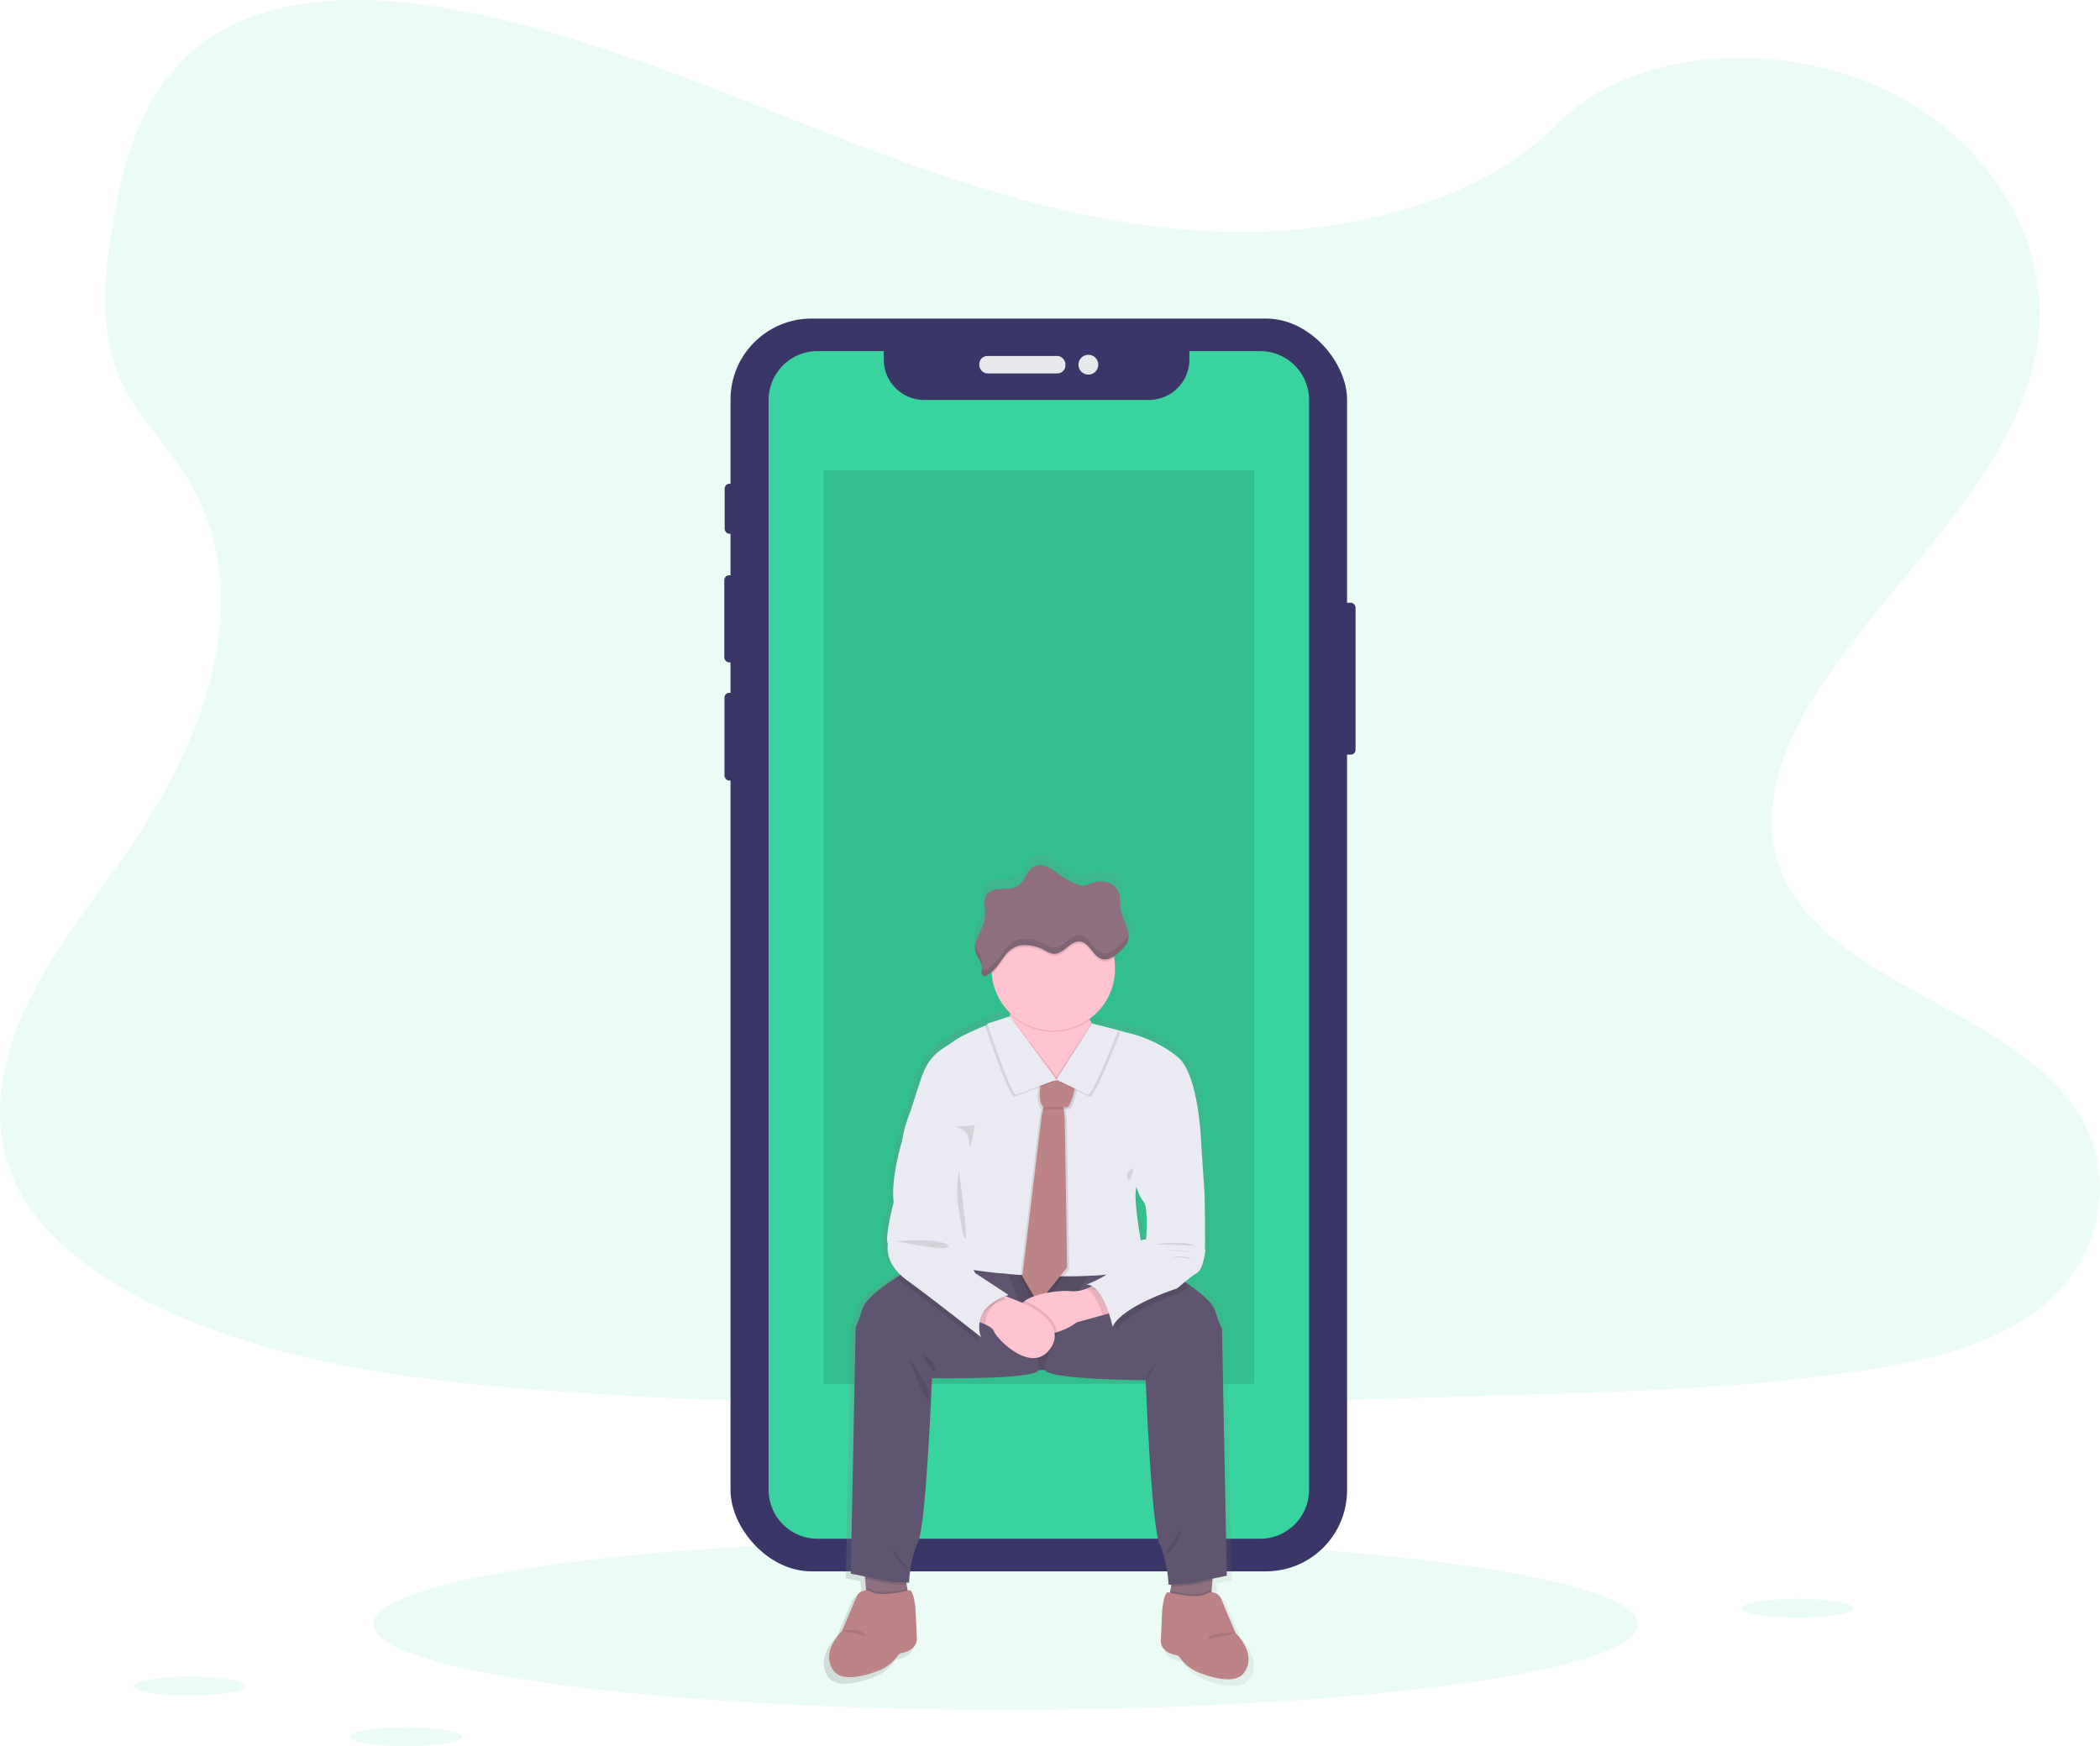 <svg width="1009.54" height="839.64" xmlns="http://www.w3.org/2000/svg" data-name="Layer 1">
 <defs>
  <linearGradient y2="0.5" x2="1" y1="0.5" x1="-0" id="f9d7795c-47ab-4264-adf8-fc9a284cd87a">
   <stop stop-opacity="0.25" stop-color="gray" offset="0"/>
   <stop stop-opacity="0.12" stop-color="gray" offset="0.54"/>
   <stop stop-opacity="0.1" stop-color="gray" offset="1"/>
  </linearGradient>
 </defs>
 <title>personalization</title>
 <g>
  <title>Layer 1</title>
  <path id="svg_1" opacity="0.1" fill="#38d39f" d="m586.55,111.4c-64.72,-2.25 -126.36,-23.14 -185.22,-46s-117.16,-48.19 -180.33,-60.3c-40.63,-7.79 -87.1,-8.89 -119.83,12.89c-31.51,21 -41.69,57.15 -47.16,90.73c-4.12,25.26 -6.54,51.85 4.74,75.49c7.84,16.42 21.74,30.22 31.36,45.95c33.47,54.72 9.81,122.2 -26.45,175.63c-17,25.07 -36.75,49 -49.88,75.66s-19.2,57.25 -7.71,84.47c11.38,27 38.51,47.24 67.9,61.49c59.69,28.95 130,37.23 198.61,41.92c151.83,10.39 304.46,5.89 456.69,1.39c56.34,-1.67 112.92,-3.36 168.34,-12.07c30.78,-4.84 62.55,-12.51 84.9,-31.05c28.36,-23.53 35.39,-63.37 16.38,-92.88c-31.88,-49.49 -120,-61.78 -142.31,-114.89c-12.26,-29.24 0.33,-61.8 18.16,-88.92c38.24,-58.16 102.33,-109.19 105.7,-175.67c2.32,-45.66 -28.49,-91.39 -76.13,-113c-49.93,-22.64 -119.18,-19.8 -156,17.69c-37.95,38.6 -104.61,53.45 -161.76,51.47z"/>
  <ellipse id="svg_2" opacity="0.1" fill="#38d39f" ry="41.12" rx="303.97" cy="780.99" cx="483.49"/>
  <path id="svg_17" fill="#38d39f" d="m354.29,234.34s27.72,-36.12 42.84,-33.32c0,0 -16.8,32.2 -42.84,37l0,-3.68z"/>
  <path id="svg_18" fill="#38d39f" d="m368.26,189.82s24.51,-27.7 37.74,-27.63c0,0 -19.34,37 -38.74,36.66l1,-9.03z"/>
  <rect id="svg_39" fill="#3a3768" ry="2.29" rx="2.29" height="73.02" width="8.86" y="289.82" x="642.8"/>
  <rect id="svg_40" fill="#3a3768" ry="2.29" rx="2.29" height="24.04" width="4.97" y="232.61" x="348.37"/>
  <rect id="svg_41" fill="#3a3768" ry="2.29" rx="2.29" height="41.84" width="5.6" y="276.63" x="348.19"/>
  <rect id="svg_42" fill="#3a3768" ry="2.29" rx="2.29" height="42.2" width="5.33" y="333.11" x="348.28"/>
  <rect id="svg_43" fill="#3a3768" ry="38.99" rx="38.99" height="602.39" width="296.4" y="153.17" x="351.18"/>
  <path id="svg_44" fill="#38d39f" d="m605.77,168.82l-34,0l0,4.09a19.38,19.38 0 0 1 -19.39,19.38l-108.13,0a19.38,19.38 0 0 1 -19.39,-19.38l0,-4.09l-31.83,0a23.54,23.54 0 0 0 -23.54,23.54l0,523.97a23.54,23.54 0 0 0 23.54,23.54l212.74,0a23.54,23.54 0 0 0 23.54,-23.54l0,-523.93a23.54,23.54 0 0 0 -23.54,-23.58z"/>
  <rect id="svg_45" fill="#e6e8ec" ry="3.87" rx="3.87" height="8.4" width="41.39" y="171.16" x="470.79"/>
  <circle id="svg_46" fill="#e6e8ec" r="4.77" cy="175.36" cx="523.21"/>
  <rect id="svg_49" opacity="0.1" height="439.24" width="206.95" y="226.18" x="395.91"/>
  <path id="svg_50" fill="url(#f9d7795c-47ab-4264-adf8-fc9a284cd87a)" d="m596.52,788.04s-4.88,-11.36 -7.06,-16.6c-1.23,-3 -3.31,-3.5 -4.9,-3.43l0.09,-1l0.39,-4.73l0.08,-1c3.77,-0.79 7,-1.41 7,-1.41l-2.35,-121.32s-1,-1.28 -3.42,-9c-1.2,-3.85 -7,-8.58 -12.42,-12.35c-0.85,-0.59 -1.68,-1.15 -2.5,-1.69a62.39,62.39 0 0 1 6.21,-4.58c3.08,-1.79 4.1,-12 4.1,-12l-0.51,1c0.51,-1 0,-27.07 0,-27.07l-1.8,-27.06s-1.28,-32.17 -11.28,-40.6s-22.63,-11.38 -22.63,-11.38l-7,-1.8l0,0l-12.9,-3.31c-0.36,-0.59 -0.71,-1.21 -1,-1.86c-0.13,-0.25 -0.25,-0.51 -0.37,-0.77a30.2,30.2 0 0 0 12.75,-24.65a29.73,29.73 0 0 0 -0.39,-4.84c0,-0.3 -0.11,-0.61 -0.17,-0.91a25.2,25.2 0 0 0 3,-2.41a13.63,13.63 0 0 0 3.66,-4.49l0,0a7.57,7.57 0 0 0 0.34,-1.05c0,-0.1 0,-0.2 0.06,-0.31s0.09,-0.53 0.12,-0.8c0,-0.1 0,-0.2 0,-0.3c0,-0.29 0,-0.59 0,-0.88c0,-0.07 0,-0.14 0,-0.22c0,-0.33 -0.05,-0.66 -0.1,-1a0.13,0.13 0 0 0 0,-0.06l0,0a17.21,17.21 0 0 0 -0.9,-3.4c-1,-2.58 -2.3,-5 -2.77,-7.75c-0.58,-3.25 0.09,-6.8 -1.46,-9.72a8.67,8.67 0 0 0 -6.09,-4.19a14.35,14.35 0 0 0 -7.52,0.86a10.7,10.7 0 0 1 -3.71,1a7.75,7.75 0 0 1 -2.71,-0.66a40.19,40.19 0 0 1 -8.4,-4.51a40.22,40.22 0 0 0 -6,-3.92a8.12,8.12 0 0 0 -6.92,-0.28c-3.7,1.88 -4.4,7.12 -7.84,9.43c-2.37,1.6 -5.46,1.44 -8.32,1.54s-6.1,0.81 -7.51,3.29c-1,1.72 -0.76,3.77 -0.57,5.78l0.06,0.68c0,0.24 0,0.49 0.06,0.73a18.37,18.37 0 0 1 -1.13,7.56c-1.38,3.66 -4,7.27 -3.91,11l0,0a7.66,7.66 0 0 0 0.23,1.76a8.45,8.45 0 0 0 0.28,0.85l0,0a37.24,37.24 0 0 0 1.85,3.61l0.09,0.16c0.07,0.14 0.14,0.28 0.2,0.42s0.18,0.38 0.25,0.57s0.08,0.19 0.11,0.28s0.13,0.37 0.18,0.56a5.36,5.36 0 0 1 0.21,1.74a16.2,16.2 0 0 0 -0.19,2.29a1.68,1.68 0 0 0 1.34,1.63a2.23,2.23 0 0 0 1.16,-0.36a18.57,18.57 0 0 0 2.55,-1.75c0,0.32 0,0.64 0.06,1a30.26,30.26 0 0 0 9.09,18.83c0,0.31 0,0.63 -0.07,1s-0.05,0.72 -0.07,1.09l0,0l-11.2,3.52s0.06,0.2 0.18,0.54l-1.18,0.47l0,0c-5.81,2.35 -12.28,5.27 -15.9,7.92c-1.6,1.16 -3.06,2.11 -4.37,2.9a25,25 0 0 0 -10.36,12.55l-0.15,0.38c-1,2.29 -5.9,17.87 -5.9,17.87s-3.59,8.68 -4.11,14.3c0,0 -5.9,18.63 -4.36,30.89c0,0 -4.62,17.62 -2.82,20.42c0,0 -1.84,7.58 6.24,15.21c-0.59,0.36 -1.23,0.75 -1.9,1.18c-6.26,3.94 -15.29,10.33 -16.83,15.26c-2.39,7.67 -3.42,9 -3.42,9l-2.42,121.13s3.23,0.62 7,1.4l0.08,1l0.39,4.72l0.09,1c-1.59,-0.07 -3.67,0.48 -4.9,3.44c-2.19,5.23 -7,16.58 -7,16.58s-10.77,10 -4.24,19.28a6.68,6.68 0 0 0 1,1.16c4.69,4.26 14.69,1.53 21.8,-1.25a21.26,21.26 0 0 0 9,-7.26a3.42,3.42 0 0 1 2.4,-1.33a9.8,9.8 0 0 0 4.47,-1.95a6,6 0 0 0 2.46,-5a0.76,0.76 0 0 1 0,-0.15l-0.63,-14.23s-0.77,-9.94 -3.22,-9.3l-0.63,0.15l-0.17,-1l0,0l-0.33,-1.93l-0.17,-1l1.36,0s0.34,-11.24 4.45,-20.08s6.81,-80.25 6.81,-80.25s50.87,0.83 52.57,-3.94l0,0c1,0 2.09,0 3.13,-0.07c1.71,4.77 49.72,5 49.72,5s2.73,71.49 6.83,80.34a40.82,40.82 0 0 1 2.15,5.86l0,0a65.41,65.41 0 0 1 2.31,14.21l1.36,0l-0.18,1l-0.33,1.92l-0.17,1l-0.65,-0.15c-2.43,-0.63 -3.2,9.31 -3.2,9.31l-0.65,14.32a5.81,5.81 0 0 0 2.38,5a10,10 0 0 0 4.55,2a3.34,3.34 0 0 1 2.4,1.32a21.32,21.32 0 0 0 9,7.26c7.68,3 18.72,5.93 22.82,0.1c6.58,-9.3 -4.19,-19.26 -4.19,-19.26zm-129.3,-178.34l0,0l0.12,0l-0.12,0zm80.35,-40.88s1.29,4.85 3.59,7.4s1.16,18.39 1.16,18.39a14.2,14.2 0 0 0 -2.68,0.43c-1.77,-10.53 -3.4,-22.22 -2.07,-26.22z"/>
  <polygon id="svg_51" fill="#8e6f7f" points="436.96 768.43 416.85 770.43 416.29 763.7 415.9 759.07 415.35 752.3 434.35 753.3 435.86 761.99 436.18 763.88 436.19 763.88 436.96 768.43"/>
  <polygon id="svg_52" fill="#8e6f7f" points="583.41 753.31 582.86 760.07 582.48 764.7 581.91 771.43 561.79 769.43 562.59 764.88 562.9 763 564.41 754.31 583.41 753.31"/>
  <path id="svg_53" fill="#5f5570" d="m562.1,655.92l-59.8,2.81q-4.08,0.2 -8.16,0l-57.13,-2.8l0,-45.26l125.09,0l0,45.25z"/>
  <path id="svg_54" opacity="0.1" d="m562.1,655.92l-59.8,2.81q-4.08,0.2 -8.16,0l-57.13,-2.8l0,-45.26l125.09,0l0,45.25z"/>
  <path id="svg_55" fill="#eaeaf2" d="m485.52,488.73s-19.92,6.69 -27.42,12.19c-1.56,1.14 -3,2.08 -4.26,2.85a24.4,24.4 0 0 0 -10.07,12.28c-0.05,0.14 -0.1,0.26 -0.15,0.37c-1,2.25 -5.75,17.5 -5.75,17.5s-3.5,8.5 -4,14s28.5,20.25 28.5,20.25s-14,30.5 -7.75,38.25s97.5,11.5 95.5,0s-5.5,-30.5 -3.75,-35.75l31,-22.5s-1.25,-31.5 -11,-39.75s-22,-11.25 -22,-11.25l-19.41,-5s-6.84,17 -14.34,19.25s-23.93,-8.14 -25.1,-22.69z"/>
  <path id="svg_56" opacity="0.1" d="m513.5,517.36s-8.46,7.06 -12.9,0c0,0 -4,11.94 0,15.94l-0.15,0.81l-0.71,3.56l-9.26,77l7.62,13.15l13.87,-17.4l-1.12,-72l-0.5,-4.13l-0.12,-1l2.37,0s6.29,-10.87 0.9,-15.93z"/>
  <path id="svg_57" opacity="0.1" d="m515.5,517.36s-8.46,7.06 -12.9,0c0,0 -4,11.94 0,15.94l-0.15,0.81l-0.71,3.56l-9.26,77l7.62,13.15l13.87,-17.4l-1.12,-72l-0.5,-4.13l-0.12,-1l2.37,0s6.29,-10.87 0.9,-15.93z"/>
  <polygon id="svg_58" fill="#bc8487" points="512.97 609.43 499.1 626.8 491.46 613.72 500.73 536.68 501.44 533.12 501.6 532.3 502.85 529.06 511.23 532.3 511.35 533.3 511.85 537.43 512.97 609.43"/>
  <path id="svg_59" opacity="0.1" d="m435.86,761.98a67.93,67.93 0 0 1 -12.85,-1.31c-2.09,-0.52 -4.71,-1.1 -7.1,-1.61l-0.56,-6.77l19,1l1.51,8.69z"/>
  <path id="svg_60" fill="#5f5570" d="m499.25,658.82c-1.66,4.67 -51.24,3.85 -51.24,3.85s-2.66,70 -6.66,78.67s-4.34,19.66 -4.34,19.66s-8.66,0 -14,-1.33s-14,-3 -14,-3l2.34,-118.75s1,-1.25 3.33,-8.76c1.5,-4.83 10.3,-11.09 16.39,-15c3.4,-2.14 5.94,-3.54 5.94,-3.54l29.58,1.2l18.26,0.74s16.07,41.59 14.4,46.26z"/>
  <path id="svg_61" opacity="0.1" d="m436.97,768.42l-20.12,2l-0.57,-6.73a6,6 0 0 1 2.19,0.48c3.67,2.64 14.16,0.54 17.71,-0.3l0,0l0.79,4.55z"/>
  <path id="svg_62" fill="#bc8487" d="m440.77,787.87a5.87,5.87 0 0 1 -2.41,4.89a9.55,9.55 0 0 1 -4.35,1.91a3.25,3.25 0 0 0 -2.33,1.3a20.87,20.87 0 0 1 -8.8,7.11c-6.93,2.72 -16.68,5.39 -21.25,1.22a6.32,6.32 0 0 1 -1,-1.13c-6.37,-9.12 4.13,-18.88 4.13,-18.88s4.74,-11.12 6.87,-16.24a5,5 0 0 1 6.87,-2.88c4,2.88 16.13,0.12 18.5,-0.49s3.13,9.11 3.13,9.11l0.64,13.93a0.76,0.76 0 0 0 0,0.15z"/>
  <path id="svg_63" opacity="0.1" d="m583.42,753.3l-0.56,6.76c-2.39,0.51 -5,1.09 -7.11,1.61a68.11,68.11 0 0 1 -12.84,1.32l1.51,-8.69l19,-1z"/>
  <path id="svg_64" fill="#5f5570" d="m589.77,757.67s-8.66,1.67 -14,3s-14,1.33 -14,1.33s-0.33,-11 -4.33,-19.66s-6.67,-78.67 -6.67,-78.67s-46.78,-0.27 -48.45,-4.94s20.39,-45 20.39,-45l13.45,-0.7l25.61,-1.36s5,2.72 10.24,6.39s10.93,8.33 12.1,12.1c2.33,7.51 3.33,8.76 3.33,8.76l2.33,118.75z"/>
  <path id="svg_65" opacity="0.1" d="m582.48,764.69l-0.56,6.73l-20.13,-2l0.8,-4.55c3.55,0.85 14,2.94 17.7,0.3a6,6 0 0 1 2.19,-0.48z"/>
  <path id="svg_66" fill="#bc8487" d="m580.29,766.17a5,5 0 0 1 6.88,2.88c2.12,5.12 6.87,16.25 6.87,16.25s10.5,9.75 4.13,18.87c-4,5.72 -14.76,2.85 -22.24,-0.09a20.74,20.74 0 0 1 -8.8,-7.11a3.26,3.26 0 0 0 -2.34,-1.3a9.81,9.81 0 0 1 -4.44,-2a5.72,5.72 0 0 1 -2.31,-4.88l0.63,-14s0.75,-9.73 3.12,-9.12s14.5,3.38 18.5,0.5z"/>
  <path id="svg_67" fill="#ffc4d0" d="m528.6,497.17l-20.19,21.4l-0.56,0.6l-0.73,-0.43c-4.22,-2.5 -25.33,-15.24 -23.52,-19.07c1,-2.18 1.59,-6.72 1.9,-10.63c0,-0.47 0.06,-0.93 0.1,-1.38c0.2,-3.09 0.25,-5.49 0.25,-5.49s38,-6.5 36.5,0c-0.61,2.63 0.3,5.59 1.59,8.18c0.38,0.75 0.8,1.46 1.21,2.13a33,33 0 0 0 3.45,4.69z"/>
  <path id="svg_68" opacity="0.1" d="m523.94,490.35a29.65,29.65 0 0 1 -38.34,-2.69c0.2,-3.09 0.25,-5.49 0.25,-5.49s38,-6.5 36.5,0c-0.58,2.65 0.3,5.59 1.59,8.18z"/>
  <path id="svg_69" fill="#ffc4d0" d="m536.01,465.46a29.67,29.67 0 0 1 -59.24,2.82q-0.12,-1.4 -0.12,-2.82a29.67,29.67 0 1 1 59.33,0l0.03,0z"/>
  <path id="svg_70" opacity="0.1" d="m535.64,460.72a7.1,7.1 0 0 1 -5.58,1.51c-4.58,-1 -6.15,-8 -10.83,-8.48s-7.79,6 -12.53,5.87c-2,-0.05 -3.8,-1.36 -5.64,-2.27c-3.22,-1.59 -8.52,-2.56 -12,-1.36c-5.23,1.79 -7,6.63 -10.34,10.48a15.25,15.25 0 0 1 -1.87,1.81q-0.12,-1.4 -0.12,-2.82a29.67,29.67 0 0 1 59,-4.74l-0.09,0z"/>
  <path id="svg_71" fill="#8e6f7f" d="m501.06,456.36c1.84,0.9 3.6,2.22 5.64,2.27c4.73,0.12 7.82,-6.39 12.52,-5.88s6.25,7.45 10.85,8.48c3.09,0.7 6,-1.61 8.31,-3.76a13.23,13.23 0 0 0 3.57,-4.39c1,-2.48 0.48,-5.34 -0.45,-7.86s-2.24,-4.94 -2.7,-7.59c-0.56,-3.18 0.09,-6.66 -1.42,-9.52a8.43,8.43 0 0 0 -5.94,-4.1a14,14 0 0 0 -7.33,0.83a10.37,10.37 0 0 1 -3.61,1a7.64,7.64 0 0 1 -2.65,-0.65a39.13,39.13 0 0 1 -8.18,-4.41a38.35,38.35 0 0 0 -5.83,-3.84a7.86,7.86 0 0 0 -6.74,-0.27c-3.6,1.84 -4.29,7 -7.64,9.23c-2.31,1.56 -5.32,1.4 -8.1,1.51s-6,0.78 -7.32,3.21c-1.18,2.09 -0.59,4.66 -0.44,7.05a18.1,18.1 0 0 1 -1.11,7.4c-1.55,4.14 -4.7,8.22 -3.58,12.5c0.73,2.81 3.25,5.14 3.1,8a15.25,15.25 0 0 0 -0.19,2.23a1.65,1.65 0 0 0 1.31,1.6a2,2 0 0 0 1.12,-0.36a16.72,16.72 0 0 0 4.41,-3.57c3.38,-3.86 5.13,-8.69 10.36,-10.48c3.53,-1.17 8.82,-0.23 12.04,1.37z"/>
  <path id="svg_72" fill="#ffc4d0" d="m535.47,630.92l-5.4,1.47l-12.47,3.43a30.13,30.13 0 0 1 -9.59,4.77c-7.63,1.93 -12.56,-2.27 -16.66,-8.77c-1.65,-2.6 -0.82,-4.68 1.34,-6.31c5.2,-3.93 18.06,-5.21 22,-4.69a16.46,16.46 0 0 0 7.59,-1.18a29.4,29.4 0 0 0 4.91,-2.32l8.28,13.6z"/>
  <path id="svg_73" opacity="0.1" d="m535.47,630.92l-5.4,1.47c-1.55,-4.67 -4.1,-10.53 -7.75,-12.78a29.4,29.4 0 0 0 4.91,-2.32l8.24,13.63z"/>
  <path id="svg_74" opacity="0.1" d="m571.99,618.06c-2.24,1.81 -4.14,3.46 -4.14,3.46s-26,8.15 -31,18.4c0,0 -4,-20 -12.5,-20.25c0,0 9.15,-3.59 11.79,-6.66l25.63,-1.34s5,2.72 10.22,6.39z"/>
  <path id="svg_75" fill="#eaeaf2" d="m571.6,539.67l5.75,8.5l1.75,26.5s0.5,25.5 0,26.5l0.5,-1s-1,10 -4,11.75s-9.75,7.6 -9.75,7.6s-26,8.15 -31,18.4c0,0 -4,-20 -12.5,-20.25c0,0 12.75,-5 12.5,-8.25c0,0 9.75,-8.75 10.5,-11s5.62,-2.5 5.62,-2.5s1.13,-15.5 -1.12,-18s-3.5,-7.25 -3.5,-7.25l25.25,-31z"/>
  <path id="svg_76" opacity="0.1" d="m508.01,640.56c-7.63,1.93 -12.56,-2.27 -16.66,-8.77c-1.65,-2.6 -0.82,-4.68 1.34,-6.31l0.78,0.31s13.75,5.96 14.54,14.77z"/>
  <path id="svg_77" fill="#ffc4d0" d="m504.85,648.55c-9,12.5 -25.75,-4.88 -27,-8.38c-0.45,-1.27 -2.16,-2.4 -4.13,-3.31a44.58,44.58 0 0 0 -7.75,-2.57l14.88,-12.12l2.85,1.14l8.77,3.51s21.38,9.23 12.38,21.73z"/>
  <path id="svg_78" opacity="0.1" d="m483.7,623.31c-8.2,3.9 -9.95,9.51 -10,13.55a44.58,44.58 0 0 0 -7.75,-2.57l14.88,-12.12l2.87,1.14z"/>
  <path id="svg_79" opacity="0.1" d="m470.6,644.92s-24,-19 -35.5,-27.25a28.12,28.12 0 0 1 -4,-3.46c3.4,-2.14 5.94,-3.54 5.94,-3.54l29.58,1.2c0.79,1.37 1.26,2.3 1.26,2.3l16,10.5c-19.28,6.25 -13.28,20.25 -13.28,20.25z"/>
  <path id="svg_80" fill="#eaeaf2" d="m438.6,545.17l-4.75,2.75s-5.75,18.25 -4.25,30.25c0,0 -4.5,17.25 -2.75,20c0,0 -2.25,9.25 9.25,17.5s35.5,27.25 35.5,27.25s-6,-14 13.25,-20.25l-16,-10.5s-5.37,-10.66 -10.5,-13c0,0 -4,-4 -1.5,-6.75s4.5,-5.75 4.5,-8.5s1,-15.75 1,-15.75l3,-14l-26.75,-9z"/>
  <path id="svg_81" opacity="0.1" d="m511.35,533.29l-9.75,0a1.29,1.29 0 0 1 -0.16,-0.18l0.16,-0.82l1.25,-3.24l8.38,3.24l0.12,1z"/>
  <path id="svg_82" fill="#bc8487" d="m514.5,516.36s-8.46,7.06 -12.9,0c0,0 -4,11.94 0,15.94l12,0s6.29,-10.88 0.9,-15.94z"/>
  <path id="svg_83" opacity="0.1" d="m525.94,493.17l12.6,3.25s-11.94,31 -14.57,31l-15.12,-7.25l17.09,-27z"/>
  <path id="svg_84" opacity="0.1" d="m528.6,497.17l-20.19,21.4l-0.56,0.6l-0.73,-0.43l17.65,-26.92l0.43,0.71a33,33 0 0 0 3.4,4.64z"/>
  <path id="svg_85" fill="#eaeaf2" d="m524.94,492.17l12.6,3.25s-11.94,31 -14.57,31l-15.12,-7.25l17.09,-27z"/>
  <path id="svg_86" opacity="0.1" d="m484.52,489.73l-10.92,3.44s10.75,32.5 13.75,34.25l19.5,-7.25l-22.33,-30.44z"/>
  <path id="svg_87" opacity="0.1" d="m508.41,518.57l-0.56,0.6s-26.25,-15.25 -24.25,-19.5c1,-2.18 1.59,-6.72 1.9,-10.63l0,-0.61l22.91,30.14z"/>
  <path id="svg_88" fill="#eaeaf2" d="m485.52,488.73l-10.92,3.44s10.75,32.5 13.75,34.25l19.5,-7.25l-22.33,-30.44z"/>
  <path id="svg_89" opacity="0.1" d="m459.51,541.82s6.58,1.17 6.46,8s2.71,-8.83 2.71,-8.83l-9.17,0.83z"/>
  <path id="svg_90" opacity="0.1" d="m461.01,562.82s-1.83,10.33 0,19.67s1.67,12.5 3.09,13s-3.09,-32.67 -3.09,-32.67z"/>
  <path id="svg_91" opacity="0.1" d="m545.01,561.82a3.62,3.62 0 0 0 -3,4.67c0.84,4.18 3,-4.67 3,-4.67z"/>
  <path id="svg_92" opacity="0.1" d="m430.68,596.82s21.43,-1.83 25,2s-25,-2 -25,-2z"/>
  <path id="svg_93" opacity="0.1" d="m555.01,598.27s15.67,-1.93 19.34,0.74"/>
  <path id="svg_94" opacity="0.1" d="m561.35,600.82s9.33,0.33 11.5,1.5"/>
  <path id="svg_95" opacity="0.1" d="m563.18,604.17s8.5,-0.33 9.67,1"/>
  <path id="svg_96" opacity="0.1" d="m443.31,651.17s7.28,3.79 6.54,7.66s-6.54,-7.66 -6.54,-7.66z"/>
  <path id="svg_97" opacity="0.1" d="m437.01,653.01s11.11,14.41 9.6,19.16s-9.6,-19.16 -9.6,-19.16z"/>
  <path id="svg_98" opacity="0.1" d="m556.1,655.4s-5.5,4.53 -5.35,8.27"/>
  <path id="svg_99" opacity="0.1" d="m429.1,744.67s0,4.25 7.87,10.5"/>
  <path id="svg_100" opacity="0.1" d="m568.01,734.67s-0.84,8.84 -8.5,13.42"/>
  <g id="svg_101" opacity="0.1">
   <path id="svg_102" d="m473.6,434.63c0,-0.69 -0.12,-1.4 -0.18,-2.1a20.17,20.17 0 0 0 0.14,4.58a18.64,18.64 0 0 0 0.04,-2.48z"/>
   <path id="svg_103" d="m472.01,462.57c0.15,-2.9 -2.37,-5.23 -3.1,-8a2.7,2.7 0 0 1 -0.08,-0.41a7.71,7.71 0 0 0 0.08,3.41c0.59,2.29 2.37,4.25 2.93,6.47c0.05,-0.52 0.15,-0.99 0.17,-1.47z"/>
   <path id="svg_104" d="m541.95,450.08a13.33,13.33 0 0 1 -3.57,4.39c-2.33,2.15 -5.22,4.46 -8.31,3.76c-4.59,-1 -6.17,-8 -10.85,-8.48s-7.79,6 -12.52,5.87c-2,-0.05 -3.8,-1.36 -5.64,-2.27c-3.22,-1.59 -8.51,-2.56 -12,-1.36c-5.23,1.79 -7,6.63 -10.36,10.48a16.87,16.87 0 0 1 -4.4,3.58a2.12,2.12 0 0 1 -1.13,0.35a1.39,1.39 0 0 1 -1.12,-0.9l0,0.07a15.39,15.39 0 0 0 -0.19,2.24a1.65,1.65 0 0 0 1.31,1.59a2.12,2.12 0 0 0 1.13,-0.35a16.87,16.87 0 0 0 4.4,-3.58c3.38,-3.85 5.13,-8.69 10.36,-10.48c3.53,-1.2 8.82,-0.23 12,1.36c1.84,0.91 3.6,2.22 5.64,2.27c4.73,0.12 7.82,-6.39 12.52,-5.87s6.26,7.44 10.85,8.48c3.09,0.7 6,-1.61 8.31,-3.76a13.33,13.33 0 0 0 3.57,-4.39a8.44,8.44 0 0 0 0.43,-4.54a7.07,7.07 0 0 1 -0.43,1.54z"/>
  </g>
  <path id="svg_105" opacity="0.1" d="m404.77,784.3s8.17,-2.52 11.56,2.26"/>
  <path id="svg_106" opacity="0.1" d="m594.04,785.3s-13.53,-0.79 -13,2.87"/>
  <ellipse id="svg_107" opacity="0.1" fill="#38d39f" ry="4.55" rx="26.93" cy="773.34" cx="864.17"/>
  <ellipse id="svg_108" opacity="0.1" fill="#38d39f" ry="4.55" rx="26.93" cy="810.68" cx="91.09"/>
  <ellipse id="svg_109" opacity="0.1" fill="#38d39f" ry="4.55" rx="26.93" cy="835.09" cx="195.26"/>
 </g>
</svg>